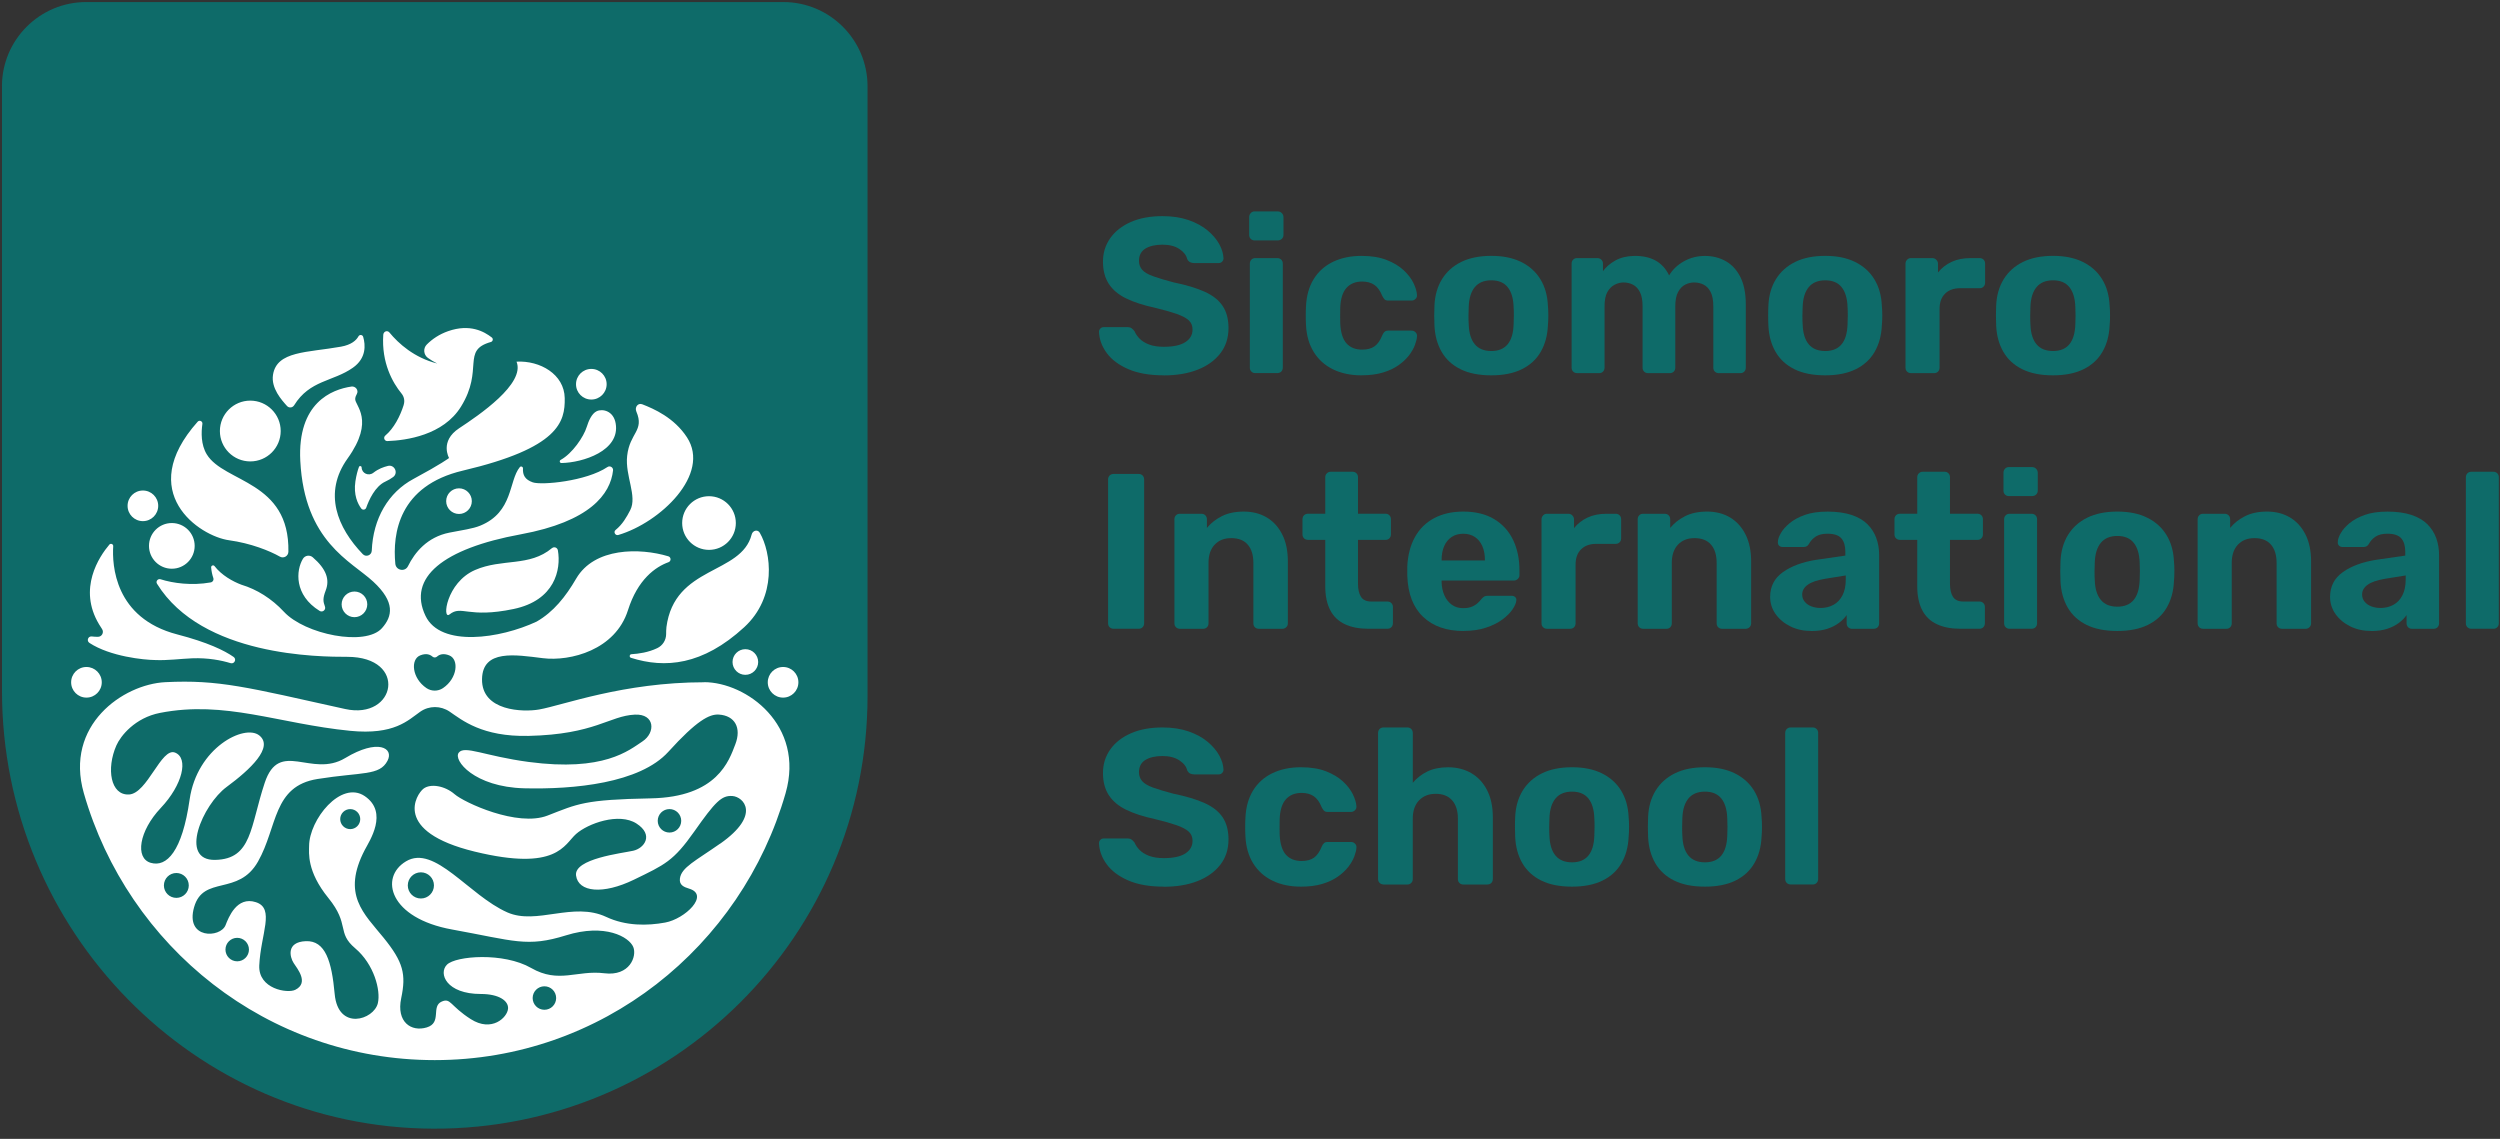 <svg width="180" height="82" viewBox="0 0 180 82" fill="none" xmlns="http://www.w3.org/2000/svg">
<rect x="0" y="0" width="180" height="82" fill="#333333" stroke="none"/>
<g id="Logo" clip-path="url(#clip0_1365_930)">
<path id="Vector" d="M0.144 6.213V49.766C0.144 66.986 13.971 81.205 31.194 81.264C48.454 81.323 62.463 67.349 62.463 50.105V6.215C62.463 2.865 59.746 0.148 56.396 0.148H6.208C2.858 0.148 0.141 2.865 0.141 6.215L0.144 6.213Z" fill="#0E6B69"/>
<path id="Vector_2" d="M39.744 39.463C38.113 40.83 36.16 40.191 34.205 41.04C32.122 41.944 31.818 44.67 32.365 44.239C33.239 43.544 33.663 44.541 36.98 43.848C39.951 43.226 40.408 41.011 40.168 39.624C40.132 39.423 39.897 39.336 39.744 39.466V39.463ZM16.492 38.898C18.052 39.112 19.416 39.659 20.153 40.078C20.424 40.231 20.756 40.038 20.764 39.73C20.863 34.605 16.139 34.761 14.89 32.718C14.461 32.016 14.485 31.123 14.572 30.52C14.6 30.329 14.36 30.218 14.233 30.362C9.695 35.458 14.362 38.608 16.494 38.898H16.492ZM26.444 43.513C26.444 43.002 26.029 42.59 25.52 42.59C25.012 42.59 24.597 43.005 24.597 43.513C24.597 44.022 25.012 44.437 25.52 44.437C26.029 44.437 26.444 44.022 26.444 43.513ZM52.742 47.665C52.742 48.176 53.157 48.588 53.665 48.588C54.174 48.588 54.589 48.174 54.589 47.665C54.589 47.156 54.174 46.741 53.665 46.741C53.157 46.741 52.742 47.156 52.742 47.665ZM7.327 49.126C7.327 48.518 6.835 48.023 6.225 48.023C5.614 48.023 5.122 48.515 5.122 49.126C5.122 49.736 5.614 50.228 6.225 50.228C6.835 50.228 7.327 49.736 7.327 49.126ZM56.382 48.023C55.774 48.023 55.279 48.515 55.279 49.126C55.279 49.736 55.772 50.228 56.382 50.228C56.992 50.228 57.484 49.736 57.484 49.126C57.484 48.515 56.992 48.023 56.382 48.023ZM10.289 37.522C10.897 37.522 11.391 37.03 11.391 36.419C11.391 35.809 10.899 35.317 10.289 35.317C9.678 35.317 9.186 35.809 9.186 36.419C9.186 37.03 9.678 37.522 10.289 37.522ZM42.576 28.767C43.184 28.767 43.678 28.275 43.678 27.665C43.678 27.054 43.186 26.562 42.576 26.562C41.965 26.562 41.473 27.054 41.473 27.665C41.473 28.275 41.965 28.767 42.576 28.767ZM32.124 36.083C32.124 36.594 32.539 37.006 33.048 37.006C33.557 37.006 33.971 36.592 33.971 36.083C33.971 35.574 33.557 35.159 33.048 35.159C32.539 35.159 32.124 35.574 32.124 36.083ZM10.727 39.303C10.727 40.21 11.462 40.948 12.371 40.948C13.281 40.948 14.016 40.213 14.016 39.303C14.016 38.394 13.281 37.659 12.371 37.659C11.462 37.659 10.727 38.394 10.727 39.303ZM18.021 33.222C19.23 33.222 20.21 32.242 20.21 31.034C20.21 29.825 19.23 28.845 18.021 28.845C16.812 28.845 15.832 29.825 15.832 31.034C15.832 32.242 16.812 33.222 18.021 33.222ZM49.116 37.659C49.116 38.726 49.981 39.591 51.048 39.591C52.115 39.591 52.98 38.726 52.98 37.659C52.98 36.592 52.115 35.727 51.048 35.727C49.981 35.727 49.116 36.592 49.116 37.659ZM40.422 33.338C41.949 33.314 44.668 32.464 44.328 30.485C44.173 29.578 43.381 29.41 42.964 29.606C42.599 29.778 42.375 30.322 42.248 30.73C42.022 31.46 41.207 32.652 40.366 33.114C40.257 33.173 40.297 33.338 40.422 33.338ZM50.697 49.123C44.863 49.123 40.523 50.782 38.818 51.083C37.68 51.284 34.669 51.215 34.706 48.897C34.742 46.736 37.103 47.144 39.086 47.389C41.07 47.634 44.31 46.8 45.214 43.933C45.916 41.711 47.198 40.813 48.131 40.479C48.336 40.406 48.327 40.114 48.117 40.053C46.079 39.44 42.802 39.398 41.482 41.664C40.728 42.96 39.85 44.062 38.634 44.757C36.012 45.985 31.726 46.621 30.638 44.345C29.321 41.591 31.905 39.496 37.489 38.472C42.484 37.553 43.952 35.574 44.14 33.868C44.164 33.654 43.919 33.503 43.739 33.625C42.203 34.655 38.99 34.947 38.363 34.73C37.798 34.535 37.628 34.203 37.654 33.727C37.661 33.604 37.505 33.538 37.428 33.632C36.617 34.62 36.968 36.867 34.584 37.845C34.035 38.071 33.279 38.168 32.36 38.349C30.753 38.667 29.86 39.782 29.375 40.764C29.16 41.2 28.508 41.073 28.463 40.59C28.256 38.422 28.708 34.973 33.328 33.884C40.238 32.254 40.691 30.383 40.66 28.663C40.63 26.944 38.879 25.947 37.19 26.039C37.838 27.629 34.473 29.9 33.055 30.836C31.637 31.771 32.332 32.977 32.332 32.977C32.332 32.977 31.787 33.399 29.766 34.485C27.966 35.451 26.861 37.327 26.767 39.65C26.753 39.982 26.35 40.137 26.121 39.899C24.298 38.003 23.244 35.496 25.03 33.006C27.021 30.23 25.544 29.203 25.575 28.72C25.582 28.6 25.626 28.48 25.69 28.371C25.843 28.107 25.605 27.789 25.304 27.832C23.892 28.039 21.404 28.993 21.621 33.185C21.923 39.009 25.273 40.396 26.87 41.874C28.47 43.353 28.258 44.376 27.504 45.224C26.312 46.565 21.953 45.676 20.443 44.048C19.56 43.094 18.481 42.432 17.399 42.105C17.399 42.105 17.397 42.105 17.395 42.105C16.756 41.867 15.95 41.414 15.446 40.759C15.364 40.653 15.192 40.722 15.203 40.856C15.225 41.132 15.281 41.386 15.359 41.617C15.408 41.761 15.316 41.909 15.166 41.935C15.166 41.935 15.166 41.935 15.163 41.935C13.806 42.178 12.449 41.992 11.559 41.706C11.365 41.645 11.196 41.857 11.304 42.029C14.553 47.276 23.011 47.292 25 47.292C29.391 47.292 28.52 51.861 24.849 51.048C17.795 49.484 15.767 48.925 11.905 49.116C8.856 49.267 4.634 52.214 6.036 57.108C9.205 68.16 19.246 76.328 31.3 76.328C43.353 76.328 53.397 68.157 56.563 57.108C57.965 52.214 53.745 49.116 50.694 49.116L50.697 49.123ZM30.251 47.189C30.694 47.01 30.975 47.132 31.137 47.276C31.229 47.358 31.373 47.358 31.465 47.276C31.625 47.132 31.905 47.01 32.35 47.189C33.055 47.474 32.951 48.831 31.893 49.545C31.535 49.785 31.067 49.785 30.708 49.545C29.651 48.831 29.547 47.474 30.251 47.189ZM12.697 64.647C12.202 64.647 11.801 64.246 11.801 63.752C11.801 63.257 12.202 62.856 12.697 62.856C13.191 62.856 13.592 63.257 13.592 63.752C13.592 64.246 13.191 64.647 12.697 64.647ZM17.079 69.215C16.612 69.215 16.233 68.836 16.233 68.37C16.233 67.903 16.612 67.524 17.079 67.524C17.545 67.524 17.925 67.903 17.925 68.37C17.925 68.836 17.545 69.215 17.079 69.215ZM39.197 72.704C38.731 72.704 38.351 72.325 38.351 71.859C38.351 71.392 38.731 71.013 39.197 71.013C39.664 71.013 40.043 71.392 40.043 71.859C40.043 72.325 39.664 72.704 39.197 72.704ZM51.856 60.736C50.087 61.982 49.048 62.453 48.953 63.264C48.901 63.716 49.224 63.865 49.618 63.983C51.121 64.435 49.321 66.162 47.895 66.423C46.609 66.661 45.059 66.68 43.648 66.018C41.263 64.901 38.641 66.621 36.535 65.695C33.755 64.47 31.297 60.774 29.229 62.018C27.29 63.181 28.048 66.11 32.544 66.923C37.039 67.738 37.944 68.221 40.752 67.345C43.558 66.471 45.297 67.455 45.596 68.186C45.869 68.85 45.342 70.304 43.513 70.075C41.548 69.83 40.238 70.843 38.245 69.696C36.254 68.549 32.815 68.822 32.181 69.456C31.547 70.089 32.141 71.571 34.624 71.567C35.934 71.567 36.62 72.064 36.58 72.62C36.532 73.263 35.404 74.342 33.894 73.376C32.386 72.41 32.461 71.831 31.809 72.111C31.01 72.455 31.844 73.635 30.727 73.974C29.61 74.314 28.524 73.588 28.887 71.868C29.25 70.148 29.043 69.274 27.624 67.524C26.206 65.773 24.58 64.423 26.267 61.188C26.597 60.554 27.987 58.502 26.267 57.324C24.547 56.149 22.26 59.026 22.255 60.915C22.255 61.398 22.073 62.724 23.643 64.656C25.212 66.588 24.215 67.13 25.575 68.278C26.932 69.425 27.424 71.312 27.205 72.231C26.918 73.433 24.34 74.243 24.097 71.567C23.883 69.22 23.433 67.705 22.015 67.764C20.596 67.825 20.867 68.911 21.14 69.333C21.412 69.755 22.262 70.763 21.263 71.265C20.7 71.548 18.591 71.204 18.667 69.514C18.77 67.241 19.814 65.41 18.426 64.958C17.039 64.506 16.45 66.077 16.24 66.612C15.87 67.55 13.314 67.637 13.976 65.314C14.64 62.991 17.159 64.536 18.577 62.032C19.995 59.527 19.633 56.601 22.863 56.087C26.09 55.574 27.323 55.866 27.898 54.78C28.388 53.854 27.207 53.161 24.854 54.58C22.422 56.043 20.116 53.192 19.06 56.361C18.005 59.53 18.155 61.853 15.5 61.912C12.845 61.973 14.595 57.928 16.315 56.662C18.035 55.395 19.725 53.795 18.669 52.952C17.614 52.106 14.188 53.826 13.653 57.567C13.118 61.309 12.002 62.456 10.854 62.124C9.707 61.791 10.008 59.831 11.578 58.17C13.147 56.512 13.599 54.58 12.602 54.186C11.606 53.795 10.611 57.143 9.283 57.204C7.954 57.266 7.648 55.341 8.378 53.675C8.677 52.992 9.711 51.682 11.521 51.328C16.214 50.41 20.043 52.106 25.219 52.62C28.395 52.933 29.372 51.863 30.258 51.243C30.895 50.798 31.731 50.801 32.372 51.236C33.262 51.842 34.706 53.06 38.054 52.985C42.854 52.876 43.869 51.54 45.709 51.453C47.16 51.385 47.217 52.751 46.253 53.385C45.287 54.019 43.49 55.583 38.062 54.86C34.876 54.434 33.453 53.649 33.031 54.191C32.61 54.735 34.148 56.665 37.739 56.757C41.329 56.846 46.067 56.394 48.119 54.132C50.171 51.868 51.081 51.406 51.755 51.449C52.919 51.522 53.397 52.41 52.944 53.588C52.492 54.763 51.651 57.393 46.852 57.482C42.055 57.572 41.603 57.873 39.428 58.719C37.256 59.565 33.422 57.784 32.73 57.181C32.035 56.578 31 56.394 30.489 56.787C29.978 57.181 28.235 59.867 34.179 61.316C40.123 62.764 40.623 60.802 41.475 60.048C42.326 59.294 44.559 58.479 45.827 59.294C47.094 60.109 46.399 61.075 45.587 61.254C44.771 61.436 41.32 61.827 41.475 63.035C41.633 64.242 43.412 64.423 45.645 63.337C47.879 62.251 48.482 62.008 49.99 59.867C51.498 57.725 51.953 57.256 52.737 57.313C53.522 57.369 54.829 58.651 51.863 60.738L51.856 60.736ZM31.245 63.749C31.245 64.27 30.824 64.692 30.303 64.692C29.782 64.692 29.361 64.27 29.361 63.749C29.361 63.229 29.782 62.807 30.303 62.807C30.824 62.807 31.245 63.229 31.245 63.749ZM25.216 59.697C24.818 59.697 24.495 59.374 24.495 58.976C24.495 58.578 24.818 58.255 25.216 58.255C25.615 58.255 25.937 58.578 25.937 58.976C25.937 59.374 25.615 59.697 25.216 59.697ZM49.048 59.099C49.048 59.565 48.668 59.944 48.202 59.944C47.735 59.944 47.356 59.565 47.356 59.099C47.356 58.632 47.735 58.253 48.202 58.253C48.668 58.253 49.048 58.632 49.048 59.099ZM47.983 45.17C47.966 45.339 47.959 45.502 47.962 45.648C47.964 46.084 47.714 46.482 47.318 46.668C46.682 46.972 45.985 47.073 45.466 47.102C45.318 47.109 45.29 47.318 45.431 47.363C47.872 48.136 50.584 47.917 53.583 45.16C55.967 42.967 55.522 39.77 54.704 38.358C54.554 38.097 54.196 38.189 54.12 38.483C53.376 41.4 48.558 40.698 47.98 45.17H47.983ZM44.324 38.156C44.147 38.297 44.298 38.582 44.517 38.519C47.537 37.628 51.196 34.148 49.462 31.488C48.536 30.065 47.071 29.431 46.249 29.111C45.931 28.986 45.683 29.318 45.818 29.632C46.409 31.029 45.342 31.144 45.155 32.822C44.995 34.259 45.9 35.72 45.375 36.733C45.111 37.244 44.814 37.76 44.326 38.154L44.324 38.156ZM26.036 33.661C26.036 33.661 26.036 33.654 26.036 33.651C26.034 33.543 25.883 33.519 25.846 33.618C25.756 33.854 25.659 34.195 25.589 34.655C25.443 35.637 25.761 36.276 26.008 36.61C26.107 36.745 26.314 36.712 26.369 36.554C26.555 36.024 26.995 35.018 27.747 34.674C27.964 34.575 28.15 34.462 28.31 34.344C28.701 34.049 28.399 33.425 27.926 33.547C27.61 33.628 27.259 33.745 26.878 34.042C26.543 34.301 26.05 34.085 26.039 33.663L26.036 33.661ZM29.071 29.142C28.812 29.971 28.357 30.845 27.742 31.361C27.579 31.498 27.678 31.764 27.89 31.757C29.243 31.71 31.917 31.342 33.194 29.274C34.86 26.574 33.194 25.228 35.345 24.623C35.491 24.581 35.529 24.392 35.409 24.298C34.862 23.874 33.84 23.292 32.261 23.845C31.632 24.067 31.13 24.404 30.73 24.804C30.454 25.08 30.492 25.539 30.807 25.768C30.996 25.905 31.22 26.044 31.479 26.173C29.829 25.759 28.694 24.736 28.037 23.937C27.886 23.756 27.613 23.864 27.596 24.1C27.457 26.126 28.279 27.566 28.906 28.329C29.095 28.557 29.156 28.861 29.066 29.144L29.071 29.142ZM21.176 29.184C22.304 27.354 23.982 27.483 25.407 26.477C26.385 25.789 26.319 24.84 26.149 24.253C26.102 24.093 25.888 24.072 25.808 24.218C25.652 24.5 25.308 24.823 24.552 24.96C22.111 25.396 19.925 25.261 19.656 26.986C19.506 27.952 20.278 28.802 20.667 29.234C20.811 29.392 21.063 29.363 21.176 29.182V29.184ZM6.441 46.291C7.942 47.271 10.359 47.514 11.179 47.523C12.063 47.561 12.96 47.434 13.835 47.398C14.994 47.354 15.943 47.547 16.601 47.747C16.876 47.832 17.055 47.465 16.82 47.3C16.162 46.838 14.958 46.249 12.765 45.679C8.237 44.503 8.067 40.663 8.152 39.324C8.161 39.174 7.973 39.096 7.874 39.211C7.148 40.069 5.586 42.38 7.134 44.953C7.205 45.071 7.275 45.181 7.346 45.288C7.506 45.528 7.339 45.851 7.049 45.851C6.908 45.851 6.759 45.843 6.604 45.825C6.34 45.794 6.215 46.143 6.437 46.286L6.441 46.291ZM21.812 40.231C21.308 41.063 21.162 42.844 23.016 43.987C23.226 44.114 23.48 43.907 23.398 43.676C23.263 43.301 23.226 43.101 23.454 42.503C23.749 41.732 23.506 40.978 22.517 40.123C22.3 39.935 21.96 39.986 21.812 40.231Z" fill="white"/>
<path id="Vector_3" d="M83.794 27.024C82.774 27.024 81.924 26.875 81.238 26.578C80.552 26.281 80.036 25.893 79.685 25.417C79.334 24.939 79.148 24.43 79.127 23.888C79.127 23.803 79.158 23.725 79.224 23.657C79.287 23.588 79.367 23.553 79.462 23.553H81.165C81.302 23.553 81.41 23.581 81.483 23.64C81.556 23.699 81.627 23.77 81.69 23.855C81.766 24.036 81.883 24.21 82.048 24.38C82.213 24.55 82.439 24.691 82.725 24.802C83.012 24.913 83.368 24.969 83.792 24.969C84.482 24.969 84.998 24.858 85.344 24.635C85.689 24.411 85.863 24.109 85.863 23.727C85.863 23.452 85.771 23.228 85.585 23.058C85.399 22.889 85.106 22.736 84.708 22.597C84.31 22.46 83.782 22.309 83.125 22.151C82.329 21.982 81.653 21.76 81.094 21.492C80.536 21.223 80.117 20.87 79.836 20.441C79.556 20.012 79.414 19.477 79.414 18.841C79.414 18.205 79.589 17.64 79.94 17.145C80.291 16.65 80.783 16.264 81.422 15.983C82.058 15.703 82.817 15.562 83.698 15.562C84.409 15.562 85.038 15.658 85.585 15.849C86.131 16.04 86.588 16.29 86.954 16.598C87.319 16.907 87.599 17.234 87.79 17.585C87.981 17.936 88.082 18.276 88.092 18.605C88.092 18.69 88.059 18.768 87.995 18.836C87.931 18.905 87.851 18.94 87.757 18.94H85.974C85.868 18.94 85.771 18.919 85.686 18.876C85.601 18.834 85.533 18.759 85.479 18.653C85.415 18.377 85.227 18.134 84.913 17.927C84.6 17.72 84.195 17.616 83.695 17.616C83.196 17.616 82.765 17.713 82.461 17.903C82.159 18.094 82.006 18.386 82.006 18.78C82.006 19.034 82.084 19.249 82.237 19.425C82.39 19.6 82.652 19.755 83.017 19.887C83.382 20.019 83.87 20.165 84.473 20.325C85.406 20.516 86.167 20.745 86.749 21.011C87.333 21.277 87.762 21.619 88.037 22.038C88.313 22.458 88.452 22.985 88.452 23.622C88.452 24.333 88.254 24.943 87.856 25.452C87.458 25.961 86.911 26.352 86.216 26.623C85.521 26.894 84.711 27.028 83.787 27.028L83.794 27.024Z" fill="#0E6B69"/>
<path id="Vector_4" d="M90.323 17.31C90.217 17.31 90.127 17.272 90.052 17.199C89.977 17.126 89.941 17.029 89.941 16.911V15.637C89.941 15.519 89.979 15.422 90.052 15.342C90.125 15.262 90.217 15.222 90.323 15.222H91.996C92.113 15.222 92.21 15.262 92.29 15.342C92.37 15.422 92.41 15.519 92.41 15.637V16.911C92.41 17.029 92.37 17.123 92.29 17.199C92.21 17.274 92.111 17.31 91.996 17.31H90.323ZM90.37 26.863C90.264 26.863 90.174 26.826 90.099 26.753C90.024 26.68 89.988 26.583 89.988 26.465V18.982C89.988 18.865 90.026 18.77 90.099 18.695C90.172 18.622 90.264 18.584 90.37 18.584H91.963C92.08 18.584 92.175 18.622 92.25 18.695C92.323 18.77 92.361 18.865 92.361 18.982V26.465C92.361 26.583 92.323 26.677 92.25 26.753C92.175 26.828 92.08 26.863 91.963 26.863H90.37Z" fill="#0E6B69"/>
<path id="Vector_5" d="M98.027 27.024C97.252 27.024 96.571 26.88 95.982 26.595C95.393 26.308 94.929 25.893 94.59 25.344C94.25 24.797 94.064 24.142 94.031 23.377C94.019 23.207 94.015 22.993 94.015 22.731C94.015 22.47 94.019 22.255 94.031 22.086C94.062 21.31 94.246 20.651 94.58 20.104C94.915 19.558 95.379 19.14 95.972 18.853C96.566 18.566 97.252 18.424 98.027 18.424C98.739 18.424 99.344 18.523 99.841 18.719C100.341 18.914 100.748 19.162 101.066 19.459C101.384 19.756 101.62 20.067 101.775 20.389C101.929 20.714 102.011 20.997 102.023 21.242C102.032 21.348 101.999 21.44 101.919 21.52C101.839 21.6 101.747 21.64 101.641 21.64H99.938C99.832 21.64 99.749 21.612 99.69 21.553C99.631 21.494 99.577 21.412 99.523 21.306C99.375 20.933 99.184 20.67 98.951 20.509C98.717 20.349 98.425 20.271 98.074 20.271C97.596 20.271 97.219 20.425 96.943 20.733C96.668 21.042 96.519 21.518 96.498 22.166C96.489 22.58 96.489 22.957 96.498 23.297C96.531 23.954 96.682 24.432 96.953 24.729C97.224 25.026 97.598 25.174 98.074 25.174C98.446 25.174 98.743 25.094 98.967 24.936C99.191 24.776 99.375 24.512 99.525 24.14C99.568 24.034 99.622 23.951 99.686 23.893C99.749 23.834 99.834 23.805 99.94 23.805H101.643C101.749 23.805 101.841 23.846 101.921 23.926C102.002 24.006 102.035 24.098 102.025 24.204C102.016 24.385 101.964 24.597 101.874 24.84C101.785 25.085 101.641 25.332 101.446 25.589C101.25 25.843 100.998 26.079 100.689 26.298C100.381 26.515 100.008 26.692 99.568 26.823C99.127 26.956 98.616 27.021 98.032 27.021L98.027 27.024Z" fill="#0E6B69"/>
<path id="Vector_6" d="M107.373 27.024C106.492 27.024 105.755 26.878 105.161 26.585C104.567 26.293 104.113 25.876 103.799 25.334C103.486 24.793 103.314 24.161 103.281 23.44C103.269 23.228 103.264 22.985 103.264 22.715C103.264 22.444 103.269 22.208 103.281 22.005C103.312 21.273 103.493 20.639 103.823 20.102C104.153 19.567 104.614 19.152 105.208 18.86C105.802 18.568 106.525 18.422 107.373 18.422C108.221 18.422 108.928 18.568 109.522 18.86C110.116 19.152 110.577 19.567 110.907 20.102C111.237 20.639 111.416 21.273 111.449 22.005C111.47 22.208 111.48 22.444 111.48 22.715C111.48 22.985 111.47 23.226 111.449 23.44C111.416 24.161 111.244 24.793 110.931 25.334C110.618 25.876 110.163 26.293 109.569 26.585C108.975 26.878 108.243 27.024 107.371 27.024H107.373ZM107.373 25.273C107.894 25.273 108.285 25.111 108.551 24.788C108.818 24.465 108.959 23.989 108.98 23.363C108.99 23.202 108.997 22.99 108.997 22.726C108.997 22.462 108.992 22.248 108.98 22.09C108.959 21.475 108.815 21.002 108.551 20.674C108.285 20.344 107.894 20.182 107.373 20.182C106.853 20.182 106.457 20.347 106.186 20.674C105.915 21.004 105.769 21.475 105.748 22.09C105.738 22.25 105.731 22.462 105.731 22.726C105.731 22.99 105.736 23.205 105.748 23.363C105.769 23.989 105.915 24.463 106.186 24.788C106.457 25.113 106.853 25.273 107.373 25.273Z" fill="#0E6B69"/>
<path id="Vector_7" d="M113.537 26.863C113.431 26.863 113.341 26.826 113.266 26.753C113.19 26.68 113.155 26.583 113.155 26.465V18.983C113.155 18.865 113.193 18.77 113.266 18.695C113.339 18.622 113.431 18.584 113.537 18.584H115.016C115.122 18.584 115.217 18.622 115.294 18.695C115.374 18.77 115.414 18.865 115.414 18.983V19.524C115.626 19.227 115.921 18.973 116.298 18.761C116.675 18.549 117.123 18.438 117.643 18.427C118.875 18.405 119.719 18.872 120.176 19.828C120.421 19.414 120.772 19.077 121.234 18.818C121.696 18.558 122.202 18.427 122.753 18.427C123.305 18.427 123.804 18.551 124.25 18.801C124.695 19.051 125.048 19.433 125.307 19.948C125.567 20.464 125.698 21.124 125.698 21.93V26.468C125.698 26.585 125.661 26.68 125.588 26.755C125.512 26.83 125.423 26.866 125.317 26.866H123.741C123.635 26.866 123.545 26.828 123.47 26.755C123.394 26.682 123.359 26.585 123.359 26.468V22.057C123.359 21.621 123.295 21.28 123.168 21.03C123.041 20.78 122.874 20.603 122.666 20.497C122.459 20.391 122.228 20.337 121.974 20.337C121.75 20.337 121.535 20.391 121.328 20.497C121.121 20.603 120.951 20.782 120.819 21.03C120.687 21.28 120.621 21.621 120.621 22.057V26.468C120.621 26.585 120.584 26.68 120.511 26.755C120.435 26.83 120.341 26.866 120.223 26.866H118.663C118.546 26.866 118.451 26.828 118.376 26.755C118.301 26.682 118.265 26.585 118.265 26.468V22.057C118.265 21.621 118.202 21.28 118.074 21.03C117.947 20.78 117.78 20.603 117.573 20.497C117.365 20.391 117.139 20.337 116.896 20.337C116.673 20.337 116.456 20.394 116.244 20.505C116.032 20.615 115.86 20.794 115.725 21.037C115.594 21.282 115.528 21.616 115.528 22.041V26.468C115.528 26.585 115.49 26.68 115.417 26.755C115.341 26.83 115.252 26.866 115.146 26.866H113.537V26.863Z" fill="#0E6B69"/>
<path id="Vector_8" d="M131.417 27.024C130.535 27.024 129.798 26.878 129.204 26.585C128.611 26.293 128.156 25.876 127.842 25.334C127.529 24.793 127.357 24.161 127.324 23.44C127.312 23.228 127.308 22.985 127.308 22.715C127.308 22.444 127.312 22.208 127.324 22.005C127.355 21.273 127.536 20.639 127.866 20.102C128.196 19.567 128.658 19.152 129.251 18.86C129.845 18.568 130.568 18.422 131.417 18.422C132.265 18.422 132.971 18.568 133.565 18.86C134.159 19.152 134.621 19.567 134.951 20.102C135.28 20.639 135.459 21.273 135.492 22.005C135.514 22.208 135.523 22.444 135.523 22.715C135.523 22.985 135.514 23.226 135.492 23.44C135.459 24.161 135.287 24.793 134.974 25.334C134.661 25.876 134.206 26.293 133.612 26.585C133.019 26.878 132.286 27.024 131.414 27.024H131.417ZM131.417 25.273C131.937 25.273 132.328 25.111 132.595 24.788C132.861 24.465 133.002 23.989 133.023 23.363C133.033 23.202 133.04 22.99 133.04 22.726C133.04 22.462 133.035 22.248 133.023 22.09C133.002 21.475 132.858 21.002 132.595 20.674C132.328 20.344 131.937 20.182 131.417 20.182C130.896 20.182 130.5 20.347 130.229 20.674C129.958 21.004 129.812 21.475 129.791 22.09C129.781 22.25 129.774 22.462 129.774 22.726C129.774 22.99 129.779 23.205 129.791 23.363C129.812 23.989 129.958 24.463 130.229 24.788C130.5 25.113 130.896 25.273 131.417 25.273Z" fill="#0E6B69"/>
<path id="Vector_9" d="M137.577 26.863C137.471 26.863 137.382 26.826 137.307 26.753C137.231 26.68 137.196 26.583 137.196 26.465V18.983C137.196 18.877 137.233 18.785 137.307 18.705C137.38 18.625 137.471 18.584 137.577 18.584H139.137C139.243 18.584 139.337 18.625 139.415 18.705C139.493 18.785 139.535 18.877 139.535 18.983V19.619C139.799 19.289 140.127 19.035 140.515 18.855C140.902 18.674 141.352 18.584 141.861 18.584H142.546C142.652 18.584 142.742 18.622 142.817 18.695C142.893 18.771 142.928 18.865 142.928 18.983V20.352C142.928 20.469 142.89 20.564 142.817 20.639C142.742 20.714 142.652 20.75 142.546 20.75H141.144C140.678 20.75 140.31 20.879 140.047 21.141C139.78 21.4 139.648 21.77 139.648 22.248V26.468C139.648 26.585 139.611 26.68 139.538 26.755C139.462 26.831 139.368 26.866 139.25 26.866H137.577V26.863Z" fill="#0E6B69"/>
<path id="Vector_10" d="M147.817 27.024C146.936 27.024 146.198 26.878 145.604 26.585C145.011 26.293 144.556 25.876 144.243 25.334C143.929 24.793 143.757 24.161 143.724 23.44C143.713 23.228 143.708 22.985 143.708 22.715C143.708 22.444 143.713 22.208 143.724 22.005C143.755 21.273 143.936 20.639 144.266 20.102C144.596 19.567 145.058 19.152 145.652 18.86C146.245 18.568 146.969 18.422 147.817 18.422C148.665 18.422 149.372 18.568 149.965 18.86C150.559 19.152 151.021 19.567 151.351 20.102C151.681 20.639 151.86 21.273 151.893 22.005C151.914 22.208 151.923 22.444 151.923 22.715C151.923 22.985 151.914 23.226 151.893 23.44C151.86 24.161 151.688 24.793 151.374 25.334C151.061 25.876 150.606 26.293 150.013 26.585C149.419 26.878 148.686 27.024 147.814 27.024H147.817ZM147.817 25.273C148.337 25.273 148.729 25.111 148.995 24.788C149.261 24.465 149.402 23.989 149.424 23.363C149.433 23.202 149.44 22.99 149.44 22.726C149.44 22.462 149.435 22.248 149.424 22.09C149.402 21.475 149.259 21.002 148.995 20.674C148.729 20.344 148.337 20.182 147.817 20.182C147.296 20.182 146.9 20.347 146.629 20.674C146.358 21.004 146.212 21.475 146.191 22.09C146.182 22.25 146.175 22.462 146.175 22.726C146.175 22.99 146.179 23.205 146.191 23.363C146.212 23.989 146.358 24.463 146.629 24.788C146.9 25.113 147.296 25.273 147.817 25.273Z" fill="#0E6B69"/>
<path id="Vector_11" d="M80.18 45.271C80.062 45.271 79.968 45.233 79.893 45.16C79.817 45.087 79.782 44.99 79.782 44.873V34.523C79.782 34.405 79.82 34.311 79.893 34.235C79.968 34.162 80.062 34.124 80.18 34.124H81.98C82.098 34.124 82.192 34.162 82.268 34.235C82.341 34.311 82.378 34.405 82.378 34.523V44.873C82.378 44.99 82.341 45.085 82.268 45.16C82.192 45.236 82.098 45.271 81.98 45.271H80.18Z" fill="#0E6B69"/>
<path id="Vector_12" d="M84.939 45.271C84.833 45.271 84.744 45.233 84.668 45.16C84.593 45.085 84.558 44.99 84.558 44.873V37.39C84.558 37.272 84.595 37.178 84.668 37.103C84.741 37.027 84.833 36.992 84.939 36.992H86.499C86.617 36.992 86.711 37.029 86.786 37.103C86.859 37.178 86.897 37.272 86.897 37.39V38.012C87.173 37.673 87.529 37.39 87.964 37.169C88.4 36.945 88.93 36.834 89.557 36.834C90.184 36.834 90.733 36.975 91.206 37.256C91.677 37.536 92.05 37.946 92.321 38.481C92.592 39.018 92.726 39.666 92.726 40.432V44.875C92.726 44.993 92.686 45.087 92.606 45.163C92.526 45.238 92.434 45.273 92.328 45.273H90.641C90.523 45.273 90.429 45.236 90.353 45.163C90.278 45.087 90.243 44.993 90.243 44.875V40.528C90.243 39.965 90.108 39.527 89.838 39.214C89.567 38.9 89.171 38.745 88.652 38.745C88.134 38.745 87.755 38.903 87.458 39.214C87.161 39.527 87.013 39.965 87.013 40.528V44.875C87.013 44.993 86.975 45.087 86.902 45.163C86.826 45.238 86.737 45.273 86.631 45.273H84.944L84.939 45.271Z" fill="#0E6B69"/>
<path id="Vector_13" d="M98.522 45.271C97.864 45.271 97.301 45.163 96.835 44.943C96.368 44.727 96.015 44.39 95.777 43.933C95.539 43.476 95.419 42.903 95.419 42.213V38.87H94.177C94.059 38.87 93.965 38.832 93.89 38.759C93.814 38.686 93.779 38.589 93.779 38.471V37.388C93.779 37.27 93.817 37.176 93.89 37.1C93.965 37.027 94.059 36.989 94.177 36.989H95.419V34.362C95.419 34.245 95.459 34.151 95.539 34.075C95.619 34.002 95.711 33.964 95.817 33.964H97.377C97.495 33.964 97.589 34.002 97.664 34.075C97.74 34.151 97.775 34.245 97.775 34.362V36.989H99.766C99.872 36.989 99.961 37.027 100.037 37.1C100.11 37.176 100.147 37.27 100.147 37.388V38.471C100.147 38.589 100.11 38.684 100.037 38.759C99.961 38.834 99.872 38.87 99.766 38.87H97.775V42.022C97.775 42.425 97.846 42.74 97.989 42.969C98.133 43.198 98.385 43.311 98.746 43.311H99.907C100.013 43.311 100.103 43.348 100.178 43.421C100.251 43.497 100.289 43.586 100.289 43.692V44.87C100.289 44.988 100.251 45.082 100.178 45.158C100.103 45.233 100.013 45.269 99.907 45.269H98.522V45.271Z" fill="#0E6B69"/>
<path id="Vector_14" d="M105.368 45.431C104.148 45.431 103.18 45.092 102.463 44.411C101.747 43.732 101.368 42.745 101.325 41.449V40.764C101.368 39.946 101.554 39.244 101.884 38.655C102.214 38.066 102.675 37.614 103.269 37.303C103.863 36.989 104.558 36.834 105.354 36.834C106.245 36.834 106.992 37.018 107.592 37.383C108.191 37.748 108.643 38.248 108.945 38.879C109.246 39.51 109.4 40.236 109.4 41.051V41.416C109.4 41.523 109.359 41.612 109.279 41.687C109.199 41.763 109.107 41.798 109.001 41.798H103.795V41.925C103.804 42.265 103.872 42.576 103.992 42.856C104.115 43.136 104.289 43.362 104.518 43.532C104.746 43.702 105.02 43.787 105.338 43.787C105.604 43.787 105.821 43.749 105.99 43.676C106.16 43.603 106.301 43.511 106.412 43.405C106.523 43.299 106.605 43.209 106.659 43.134C106.756 43.028 106.831 42.962 106.89 42.936C106.949 42.91 107.041 42.896 107.168 42.896H108.825C108.931 42.896 109.018 42.924 109.089 42.983C109.157 43.042 109.187 43.125 109.176 43.231C109.166 43.4 109.077 43.61 108.912 43.86C108.747 44.109 108.507 44.352 108.189 44.592C107.87 44.833 107.475 45.031 107.001 45.188C106.53 45.349 105.986 45.426 105.368 45.426V45.431ZM103.792 40.352H106.914V40.321C106.914 39.939 106.853 39.607 106.73 39.327C106.608 39.046 106.431 38.825 106.198 38.667C105.964 38.509 105.682 38.429 105.354 38.429C105.027 38.429 104.744 38.509 104.511 38.667C104.278 38.827 104.098 39.046 103.978 39.327C103.856 39.607 103.795 39.939 103.795 40.321V40.352H103.792Z" fill="#0E6B69"/>
<path id="Vector_15" d="M111.371 45.271C111.265 45.271 111.176 45.233 111.1 45.16C111.025 45.085 110.99 44.99 110.99 44.873V37.39C110.99 37.284 111.027 37.192 111.1 37.112C111.174 37.032 111.265 36.992 111.371 36.992H112.931C113.037 36.992 113.131 37.032 113.209 37.112C113.287 37.192 113.329 37.284 113.329 37.39V38.026C113.593 37.696 113.921 37.442 114.309 37.263C114.696 37.081 115.146 36.992 115.655 36.992H116.34C116.446 36.992 116.536 37.029 116.611 37.102C116.687 37.178 116.722 37.272 116.722 37.39V38.759C116.722 38.877 116.684 38.971 116.611 39.046C116.538 39.121 116.446 39.157 116.34 39.157H114.938C114.472 39.157 114.104 39.286 113.841 39.548C113.574 39.807 113.442 40.177 113.442 40.655V44.875C113.442 44.993 113.405 45.087 113.332 45.162C113.256 45.238 113.162 45.273 113.044 45.273H111.371V45.271Z" fill="#0E6B69"/>
<path id="Vector_16" d="M118.296 45.271C118.19 45.271 118.1 45.233 118.025 45.16C117.95 45.085 117.914 44.99 117.914 44.873V37.39C117.914 37.272 117.952 37.178 118.025 37.103C118.098 37.027 118.19 36.992 118.296 36.992H119.856C119.973 36.992 120.068 37.029 120.143 37.103C120.216 37.178 120.254 37.272 120.254 37.39V38.012C120.529 37.673 120.885 37.39 121.321 37.169C121.757 36.945 122.287 36.834 122.914 36.834C123.54 36.834 124.089 36.975 124.563 37.256C125.034 37.536 125.406 37.946 125.677 38.481C125.948 39.018 126.083 39.666 126.083 40.432V44.875C126.083 44.993 126.042 45.087 125.962 45.163C125.882 45.238 125.79 45.273 125.684 45.273H123.997C123.88 45.273 123.785 45.236 123.71 45.163C123.635 45.087 123.599 44.993 123.599 44.875V40.528C123.599 39.965 123.465 39.527 123.194 39.214C122.923 38.9 122.527 38.745 122.009 38.745C121.491 38.745 121.111 38.903 120.814 39.214C120.518 39.527 120.369 39.965 120.369 40.528V44.875C120.369 44.993 120.331 45.087 120.258 45.163C120.183 45.238 120.094 45.273 119.987 45.273H118.301L118.296 45.271Z" fill="#0E6B69"/>
<path id="Vector_17" d="M130.429 45.431C129.866 45.431 129.362 45.323 128.917 45.104C128.471 44.887 128.116 44.592 127.849 44.22C127.583 43.848 127.451 43.436 127.451 42.979C127.451 42.225 127.755 41.631 128.368 41.195C128.978 40.759 129.781 40.462 130.78 40.304L132.865 40.003V39.715C132.865 39.301 132.769 38.983 132.578 38.761C132.387 38.538 132.053 38.427 131.574 38.427C131.223 38.427 130.943 38.495 130.731 38.634C130.519 38.773 130.354 38.952 130.236 39.176C130.151 39.315 130.029 39.383 129.871 39.383H128.358C128.241 39.383 128.151 39.348 128.087 39.28C128.024 39.211 127.998 39.129 128.007 39.032C128.007 38.851 128.076 38.639 128.215 38.396C128.351 38.151 128.566 37.911 128.851 37.67C129.138 37.432 129.503 37.232 129.949 37.074C130.394 36.914 130.941 36.836 131.588 36.836C132.236 36.836 132.83 36.916 133.308 37.074C133.787 37.235 134.168 37.456 134.456 37.743C134.743 38.031 134.955 38.361 135.092 38.738C135.229 39.115 135.299 39.52 135.299 39.956V44.875C135.299 44.993 135.261 45.087 135.188 45.163C135.115 45.238 135.019 45.273 134.901 45.273H133.341C133.235 45.273 133.146 45.236 133.07 45.163C132.995 45.09 132.96 44.993 132.96 44.875V44.286C132.821 44.489 132.635 44.677 132.401 44.852C132.168 45.026 131.89 45.167 131.565 45.273C131.24 45.379 130.86 45.434 130.427 45.434L130.429 45.431ZM131.065 43.775C131.416 43.775 131.73 43.702 132.005 43.551C132.281 43.403 132.498 43.174 132.658 42.865C132.818 42.557 132.896 42.17 132.896 41.704V41.433L131.414 41.671C130.842 41.768 130.422 41.909 130.156 42.102C129.89 42.293 129.758 42.526 129.758 42.802C129.758 43.005 129.819 43.179 129.942 43.327C130.064 43.476 130.227 43.586 130.427 43.662C130.63 43.737 130.842 43.773 131.063 43.773L131.065 43.775Z" fill="#0E6B69"/>
<path id="Vector_18" d="M141.145 45.271C140.487 45.271 139.924 45.163 139.458 44.943C138.991 44.727 138.638 44.39 138.4 43.933C138.162 43.476 138.042 42.903 138.042 42.213V38.87H136.8C136.682 38.87 136.588 38.832 136.513 38.759C136.437 38.686 136.402 38.589 136.402 38.471V37.388C136.402 37.27 136.44 37.176 136.513 37.1C136.588 37.027 136.682 36.989 136.8 36.989H138.042V34.362C138.042 34.245 138.082 34.151 138.162 34.075C138.242 34.002 138.334 33.964 138.44 33.964H139.999C140.117 33.964 140.212 34.002 140.287 34.075C140.362 34.151 140.398 34.245 140.398 34.362V36.989H142.388C142.495 36.989 142.584 37.027 142.659 37.1C142.732 37.176 142.77 37.27 142.77 37.388V38.471C142.77 38.589 142.732 38.684 142.659 38.759C142.584 38.834 142.495 38.87 142.388 38.87H140.398V42.022C140.398 42.425 140.468 42.74 140.612 42.969C140.756 43.198 141.008 43.311 141.368 43.311H142.53C142.636 43.311 142.725 43.348 142.801 43.421C142.874 43.497 142.912 43.586 142.912 43.692V44.87C142.912 44.988 142.874 45.082 142.801 45.158C142.725 45.233 142.636 45.269 142.53 45.269H141.145V45.271Z" fill="#0E6B69"/>
<path id="Vector_19" d="M144.631 35.717C144.525 35.717 144.436 35.68 144.36 35.607C144.285 35.534 144.25 35.437 144.25 35.319V34.044C144.25 33.927 144.287 33.83 144.36 33.75C144.434 33.67 144.525 33.63 144.631 33.63H146.304C146.422 33.63 146.519 33.67 146.599 33.75C146.679 33.83 146.719 33.927 146.719 34.044V35.319C146.719 35.437 146.679 35.531 146.599 35.607C146.519 35.682 146.42 35.717 146.304 35.717H144.631ZM144.679 45.271C144.573 45.271 144.483 45.233 144.408 45.16C144.332 45.085 144.297 44.991 144.297 44.873V37.39C144.297 37.272 144.335 37.178 144.408 37.103C144.481 37.027 144.573 36.992 144.679 36.992H146.271C146.389 36.992 146.483 37.03 146.559 37.103C146.632 37.178 146.669 37.272 146.669 37.39V44.873C146.669 44.991 146.632 45.085 146.559 45.16C146.483 45.236 146.389 45.271 146.271 45.271H144.679Z" fill="#0E6B69"/>
<path id="Vector_20" d="M152.449 45.431C151.568 45.431 150.83 45.285 150.236 44.993C149.643 44.701 149.188 44.284 148.875 43.744C148.561 43.202 148.389 42.571 148.356 41.85C148.345 41.638 148.34 41.395 148.34 41.127C148.34 40.858 148.345 40.62 148.356 40.417C148.387 39.685 148.568 39.051 148.898 38.514C149.228 37.979 149.69 37.564 150.284 37.272C150.877 36.98 151.601 36.834 152.449 36.834C153.297 36.834 154.004 36.98 154.597 37.272C155.191 37.564 155.653 37.979 155.983 38.514C156.313 39.051 156.492 39.685 156.525 40.417C156.546 40.62 156.555 40.856 156.555 41.127C156.555 41.398 156.546 41.638 156.525 41.85C156.492 42.571 156.32 43.205 156.006 43.744C155.693 44.286 155.238 44.703 154.645 44.993C154.051 45.285 153.318 45.431 152.446 45.431H152.449ZM152.449 43.681C152.969 43.681 153.361 43.518 153.627 43.195C153.893 42.873 154.034 42.397 154.056 41.77C154.065 41.61 154.072 41.398 154.072 41.134C154.072 40.87 154.067 40.656 154.056 40.498C154.034 39.883 153.891 39.409 153.627 39.082C153.361 38.752 152.969 38.589 152.449 38.589C151.928 38.589 151.532 38.754 151.261 39.082C150.99 39.411 150.844 39.883 150.823 40.498C150.814 40.658 150.807 40.87 150.807 41.134C150.807 41.398 150.811 41.612 150.823 41.77C150.844 42.397 150.99 42.87 151.261 43.195C151.532 43.52 151.928 43.681 152.449 43.681Z" fill="#0E6B69"/>
<path id="Vector_21" d="M158.612 45.271C158.506 45.271 158.416 45.233 158.341 45.16C158.266 45.085 158.23 44.99 158.23 44.873V37.39C158.23 37.272 158.268 37.178 158.341 37.103C158.414 37.027 158.506 36.992 158.612 36.992H160.172C160.29 36.992 160.384 37.029 160.459 37.103C160.532 37.178 160.57 37.272 160.57 37.39V38.012C160.846 37.673 161.201 37.39 161.637 37.169C162.073 36.945 162.603 36.834 163.23 36.834C163.857 36.834 164.405 36.975 164.879 37.256C165.35 37.536 165.723 37.946 165.993 38.481C166.264 39.018 166.399 39.666 166.399 40.432V44.875C166.399 44.993 166.359 45.087 166.279 45.163C166.198 45.238 166.107 45.273 166 45.273H164.314C164.196 45.273 164.102 45.236 164.026 45.163C163.951 45.087 163.915 44.993 163.915 44.875V40.528C163.915 39.965 163.781 39.527 163.51 39.214C163.239 38.9 162.843 38.745 162.325 38.745C161.807 38.745 161.427 38.903 161.131 39.214C160.834 39.527 160.685 39.965 160.685 40.528V44.875C160.685 44.993 160.648 45.087 160.575 45.163C160.499 45.238 160.41 45.273 160.304 45.273H158.617L158.612 45.271Z" fill="#0E6B69"/>
<path id="Vector_22" d="M170.743 45.431C170.18 45.431 169.676 45.323 169.231 45.104C168.785 44.887 168.43 44.592 168.163 44.22C167.897 43.848 167.765 43.436 167.765 42.979C167.765 42.225 168.069 41.631 168.682 41.195C169.292 40.759 170.095 40.462 171.094 40.304L173.179 40.003V39.715C173.179 39.301 173.083 38.983 172.892 38.761C172.701 38.538 172.366 38.427 171.888 38.427C171.537 38.427 171.257 38.495 171.045 38.634C170.833 38.773 170.668 38.952 170.55 39.176C170.465 39.315 170.343 39.383 170.185 39.383H168.672C168.554 39.383 168.465 39.348 168.401 39.28C168.338 39.211 168.312 39.129 168.321 39.032C168.321 38.851 168.39 38.639 168.529 38.396C168.665 38.151 168.88 37.911 169.165 37.67C169.452 37.432 169.817 37.232 170.263 37.074C170.708 36.914 171.254 36.836 171.902 36.836C172.55 36.836 173.144 36.916 173.622 37.074C174.101 37.235 174.482 37.456 174.77 37.743C175.057 38.031 175.269 38.361 175.406 38.738C175.542 39.115 175.613 39.52 175.613 39.956V44.875C175.613 44.993 175.575 45.087 175.502 45.163C175.429 45.238 175.333 45.273 175.215 45.273H173.655C173.549 45.273 173.46 45.236 173.384 45.163C173.309 45.09 173.274 44.993 173.274 44.875V44.286C173.135 44.489 172.948 44.677 172.715 44.852C172.482 45.026 172.204 45.167 171.879 45.273C171.554 45.379 171.174 45.434 170.741 45.434L170.743 45.431ZM171.379 43.775C171.73 43.775 172.044 43.702 172.319 43.551C172.595 43.403 172.812 43.174 172.972 42.865C173.132 42.557 173.21 42.17 173.21 41.704V41.433L171.728 41.671C171.155 41.768 170.736 41.909 170.47 42.102C170.204 42.293 170.072 42.526 170.072 42.802C170.072 43.005 170.133 43.179 170.255 43.327C170.378 43.476 170.541 43.586 170.741 43.662C170.943 43.737 171.155 43.773 171.377 43.773L171.379 43.775Z" fill="#0E6B69"/>
<path id="Vector_23" d="M177.941 45.271C177.823 45.271 177.729 45.233 177.653 45.16C177.578 45.085 177.543 44.991 177.543 44.873V34.365C177.543 34.247 177.58 34.153 177.653 34.078C177.726 34.005 177.823 33.967 177.941 33.967H179.533C179.639 33.967 179.729 34.005 179.804 34.078C179.877 34.153 179.915 34.247 179.915 34.365V44.873C179.915 44.991 179.877 45.085 179.804 45.16C179.729 45.236 179.639 45.271 179.533 45.271H177.941Z" fill="#0E6B69"/>
<path id="Vector_24" d="M83.794 63.839C82.774 63.839 81.924 63.691 81.238 63.394C80.552 63.097 80.036 62.708 79.685 62.232C79.334 61.754 79.148 61.245 79.127 60.703C79.127 60.618 79.158 60.541 79.224 60.472C79.29 60.404 79.367 60.369 79.462 60.369H81.165C81.302 60.369 81.41 60.397 81.483 60.456C81.556 60.515 81.627 60.585 81.69 60.67C81.766 60.852 81.883 61.026 82.048 61.196C82.213 61.365 82.439 61.507 82.725 61.617C83.012 61.728 83.368 61.785 83.792 61.785C84.482 61.785 84.998 61.674 85.344 61.45C85.689 61.226 85.863 60.925 85.863 60.543C85.863 60.267 85.771 60.043 85.585 59.874C85.399 59.704 85.106 59.551 84.708 59.412C84.31 59.275 83.782 59.125 83.125 58.967C82.329 58.797 81.653 58.576 81.094 58.307C80.536 58.036 80.117 57.685 79.836 57.256C79.556 56.825 79.414 56.293 79.414 55.657C79.414 55.02 79.589 54.455 79.94 53.96C80.291 53.465 80.783 53.079 81.422 52.799C82.058 52.518 82.817 52.377 83.698 52.377C84.409 52.377 85.038 52.474 85.585 52.664C86.131 52.855 86.588 53.105 86.954 53.414C87.319 53.722 87.599 54.05 87.79 54.401C87.981 54.752 88.082 55.091 88.092 55.421C88.092 55.506 88.059 55.584 87.995 55.652C87.931 55.72 87.851 55.755 87.757 55.755H85.974C85.868 55.755 85.771 55.734 85.686 55.692C85.601 55.65 85.533 55.574 85.479 55.468C85.415 55.192 85.227 54.95 84.913 54.745C84.6 54.537 84.195 54.434 83.695 54.434C83.196 54.434 82.765 54.53 82.461 54.721C82.159 54.912 82.006 55.204 82.006 55.598C82.006 55.852 82.084 56.066 82.237 56.243C82.39 56.417 82.652 56.573 83.017 56.705C83.382 56.837 83.87 56.983 84.473 57.143C85.406 57.334 86.167 57.563 86.749 57.829C87.333 58.095 87.762 58.437 88.037 58.856C88.313 59.275 88.452 59.803 88.452 60.439C88.452 61.151 88.254 61.761 87.856 62.27C87.458 62.779 86.911 63.17 86.216 63.441C85.521 63.712 84.711 63.846 83.787 63.846L83.794 63.839Z" fill="#0E6B69"/>
<path id="Vector_25" d="M93.666 63.839C92.891 63.839 92.21 63.695 91.621 63.41C91.032 63.123 90.568 62.708 90.228 62.159C89.889 61.612 89.703 60.957 89.67 60.192C89.658 60.022 89.654 59.808 89.654 59.546C89.654 59.285 89.658 59.07 89.67 58.901C89.701 58.126 89.885 57.466 90.219 56.919C90.554 56.373 91.018 55.956 91.612 55.67C92.205 55.385 92.891 55.242 93.666 55.242C94.377 55.242 94.983 55.341 95.48 55.536C95.98 55.732 96.387 55.979 96.705 56.276C97.023 56.573 97.259 56.884 97.414 57.207C97.567 57.532 97.65 57.815 97.662 58.059C97.671 58.166 97.638 58.257 97.558 58.337C97.478 58.418 97.386 58.458 97.28 58.458H95.577C95.471 58.458 95.388 58.429 95.329 58.37C95.27 58.312 95.216 58.229 95.162 58.123C95.014 57.751 94.823 57.487 94.59 57.327C94.356 57.167 94.064 57.089 93.713 57.089C93.235 57.089 92.858 57.242 92.582 57.551C92.307 57.859 92.158 58.335 92.137 58.983C92.127 59.398 92.127 59.775 92.137 60.114C92.17 60.771 92.321 61.249 92.592 61.546C92.863 61.843 93.237 61.992 93.713 61.992C94.085 61.992 94.382 61.912 94.606 61.754C94.83 61.593 95.014 61.33 95.164 60.957C95.207 60.851 95.261 60.769 95.325 60.71C95.388 60.651 95.473 60.623 95.579 60.623H97.282C97.388 60.623 97.48 60.663 97.561 60.743C97.641 60.823 97.674 60.915 97.664 61.021C97.655 61.202 97.603 61.414 97.513 61.657C97.424 61.902 97.28 62.152 97.085 62.406C96.889 62.661 96.637 62.896 96.328 63.115C96.02 63.332 95.647 63.509 95.207 63.641C94.766 63.773 94.255 63.839 93.671 63.839H93.666Z" fill="#0E6B69"/>
<path id="Vector_26" d="M99.62 63.681C99.502 63.681 99.408 63.643 99.332 63.57C99.257 63.495 99.221 63.401 99.221 63.283V52.775C99.221 52.657 99.259 52.563 99.332 52.488C99.405 52.412 99.502 52.377 99.62 52.377H101.339C101.446 52.377 101.535 52.415 101.61 52.488C101.683 52.563 101.721 52.657 101.721 52.775V56.359C102.009 56.019 102.357 55.748 102.772 55.546C103.187 55.346 103.684 55.244 104.268 55.244C104.895 55.244 105.448 55.386 105.931 55.666C106.414 55.946 106.794 56.356 107.069 56.891C107.345 57.428 107.484 58.078 107.484 58.842V63.285C107.484 63.403 107.446 63.497 107.373 63.573C107.298 63.648 107.204 63.684 107.086 63.684H105.349C105.243 63.684 105.154 63.646 105.079 63.573C105.003 63.5 104.968 63.403 104.968 63.285V58.938C104.968 58.375 104.829 57.937 104.553 57.624C104.277 57.31 103.884 57.155 103.375 57.155C102.866 57.155 102.475 57.313 102.174 57.624C101.872 57.937 101.719 58.375 101.719 58.938V63.285C101.719 63.403 101.681 63.497 101.608 63.573C101.533 63.648 101.443 63.684 101.337 63.684H99.617L99.62 63.681Z" fill="#0E6B69"/>
<path id="Vector_27" d="M113.186 63.839C112.304 63.839 111.567 63.693 110.973 63.401C110.38 63.108 109.925 62.691 109.611 62.152C109.298 61.61 109.126 60.979 109.093 60.258C109.081 60.046 109.077 59.803 109.077 59.534C109.077 59.266 109.081 59.028 109.093 58.825C109.124 58.093 109.305 57.459 109.635 56.922C109.965 56.387 110.427 55.972 111.02 55.68C111.614 55.388 112.337 55.242 113.186 55.242C114.034 55.242 114.741 55.388 115.334 55.68C115.928 55.972 116.39 56.387 116.72 56.922C117.049 57.459 117.229 58.093 117.261 58.825C117.283 59.028 117.292 59.263 117.292 59.534C117.292 59.805 117.283 60.046 117.261 60.258C117.229 60.979 117.057 61.612 116.743 62.152C116.43 62.694 115.975 63.111 115.381 63.401C114.788 63.693 114.055 63.839 113.183 63.839H113.186ZM113.186 62.088C113.706 62.088 114.097 61.926 114.364 61.603C114.63 61.28 114.771 60.804 114.792 60.178C114.802 60.017 114.809 59.805 114.809 59.541C114.809 59.278 114.804 59.063 114.792 58.905C114.771 58.29 114.627 57.817 114.364 57.489C114.097 57.16 113.706 56.997 113.186 56.997C112.665 56.997 112.269 57.162 111.998 57.489C111.727 57.819 111.581 58.29 111.56 58.905C111.55 59.066 111.543 59.278 111.543 59.541C111.543 59.805 111.548 60.02 111.56 60.178C111.581 60.804 111.727 61.278 111.998 61.603C112.269 61.928 112.665 62.088 113.186 62.088Z" fill="#0E6B69"/>
<path id="Vector_28" d="M122.756 63.839C121.875 63.839 121.137 63.693 120.543 63.401C119.95 63.108 119.495 62.691 119.182 62.152C118.868 61.61 118.696 60.979 118.663 60.258C118.652 60.046 118.647 59.803 118.647 59.534C118.647 59.266 118.652 59.028 118.663 58.825C118.694 58.093 118.875 57.459 119.205 56.922C119.535 56.387 119.997 55.972 120.591 55.68C121.184 55.388 121.908 55.242 122.756 55.242C123.604 55.242 124.311 55.388 124.904 55.68C125.498 55.972 125.96 56.387 126.29 56.922C126.62 57.459 126.799 58.093 126.832 58.825C126.853 59.028 126.862 59.263 126.862 59.534C126.862 59.805 126.853 60.046 126.832 60.258C126.799 60.979 126.627 61.612 126.313 62.152C126 62.694 125.545 63.111 124.952 63.401C124.358 63.693 123.625 63.839 122.753 63.839H122.756ZM122.756 62.088C123.276 62.088 123.668 61.926 123.934 61.603C124.2 61.28 124.341 60.804 124.363 60.178C124.372 60.017 124.379 59.805 124.379 59.541C124.379 59.278 124.374 59.063 124.363 58.905C124.341 58.29 124.198 57.817 123.934 57.489C123.668 57.16 123.276 56.997 122.756 56.997C122.235 56.997 121.839 57.162 121.568 57.489C121.297 57.819 121.151 58.29 121.13 58.905C121.121 59.066 121.114 59.278 121.114 59.541C121.114 59.805 121.118 60.02 121.13 60.178C121.151 60.804 121.297 61.278 121.568 61.603C121.839 61.928 122.235 62.088 122.756 62.088Z" fill="#0E6B69"/>
<path id="Vector_29" d="M128.933 63.681C128.815 63.681 128.721 63.643 128.646 63.57C128.57 63.495 128.535 63.401 128.535 63.283V52.775C128.535 52.657 128.573 52.563 128.646 52.488C128.719 52.412 128.815 52.377 128.933 52.377H130.526C130.632 52.377 130.721 52.415 130.797 52.488C130.87 52.563 130.908 52.657 130.908 52.775V63.283C130.908 63.401 130.87 63.495 130.797 63.57C130.721 63.646 130.632 63.681 130.526 63.681H128.933Z" fill="#0E6B69"/>
</g>
<defs>
<clipPath id="clip0_1365_930">
<rect width="180" height="81.283" fill="white"/>
</clipPath>
</defs>
</svg>
